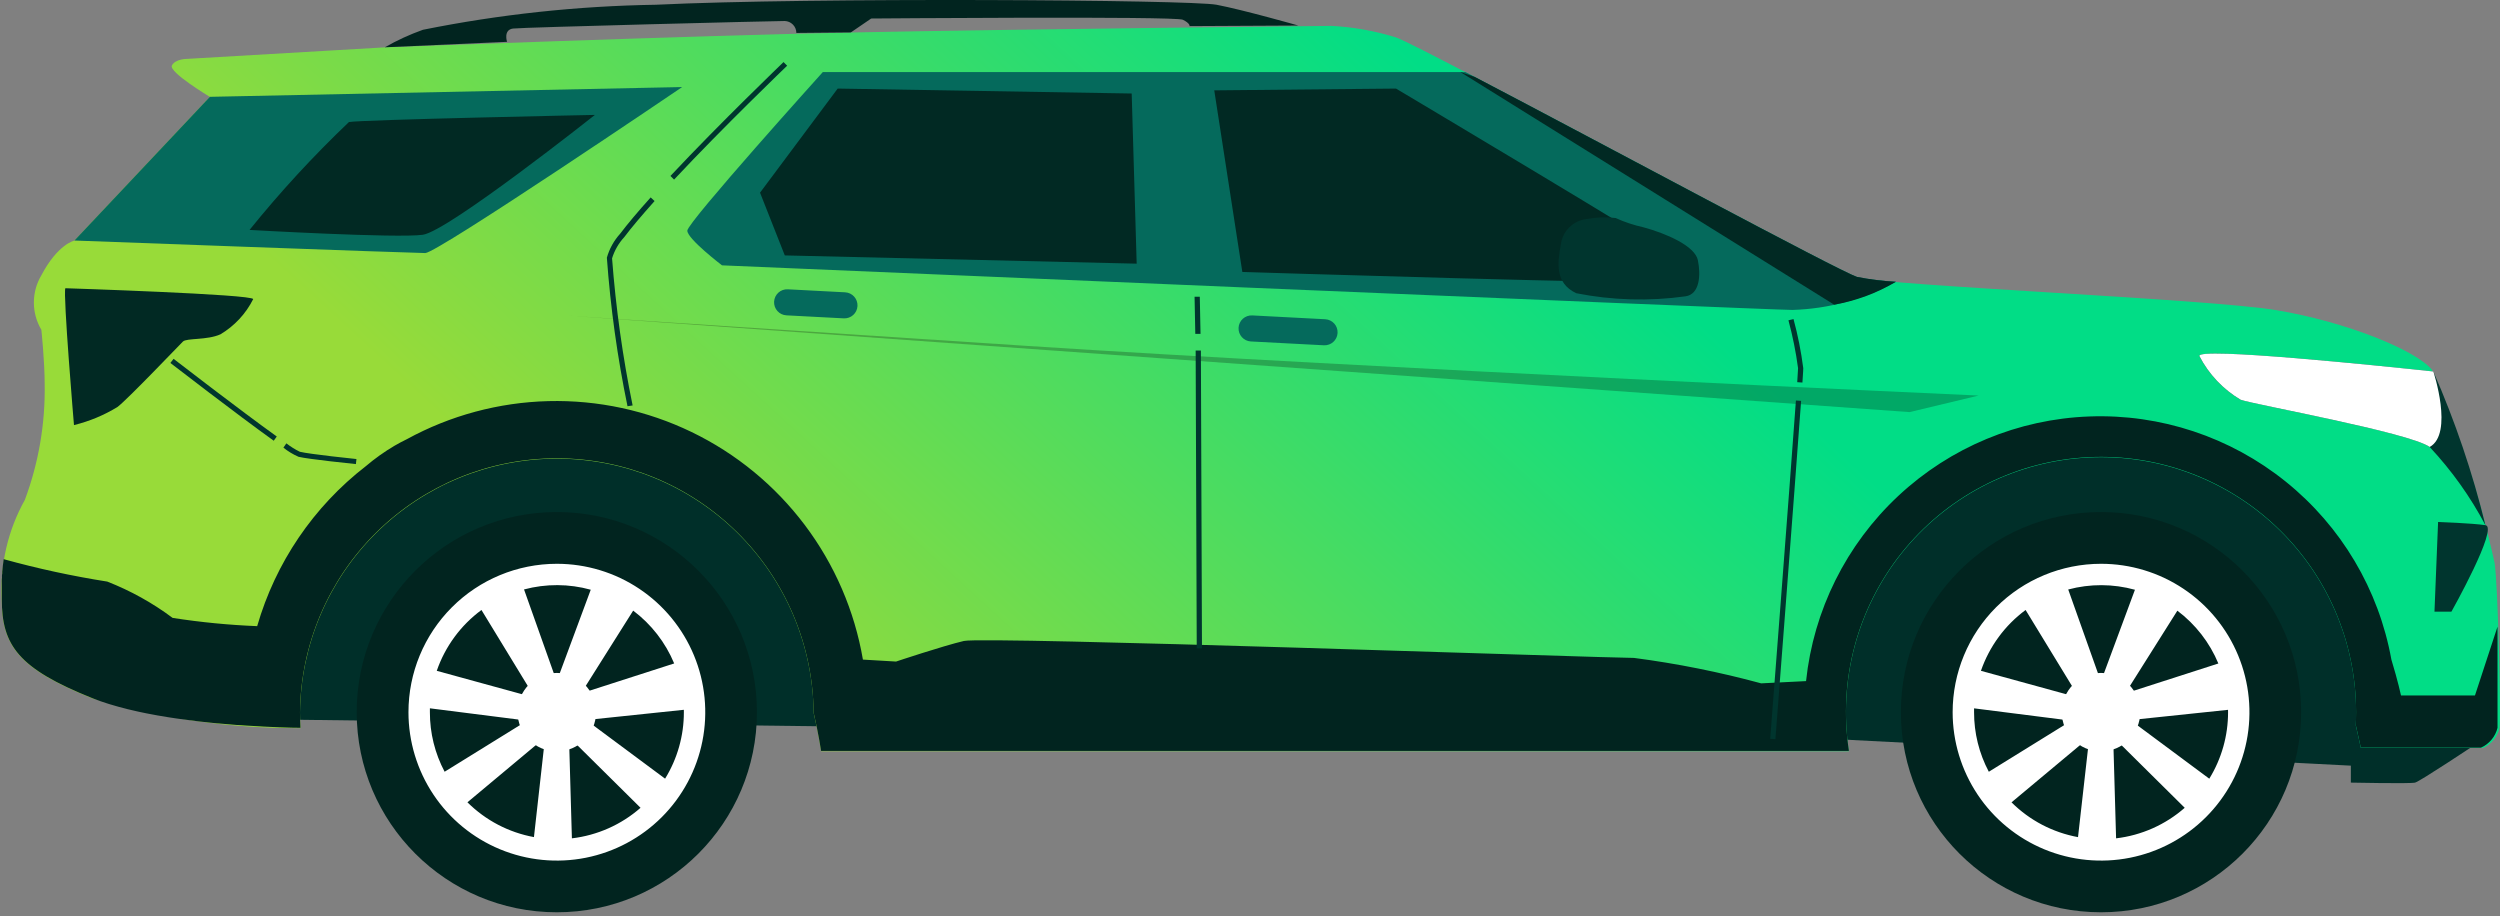 <svg width="161" height="59" viewBox="0 0 161 59" fill="none" xmlns="http://www.w3.org/2000/svg">
<rect x="0" y="0" width="161" height="59" fill="#808080" stroke="none"/>
<path d="M159.355 47.982C159.355 47.982 155.846 50.321 155.531 50.4C155.215 50.48 151.395 50.4 151.395 50.4V49.308L117.994 47.591L18.333 46.342C18.317 42.781 19.175 39.27 20.831 36.118C22.16 33.814 24.01 31.852 26.232 30.39C28.454 28.928 30.988 28.006 33.63 27.698C38.94 27.181 44.259 28.593 48.614 31.674C51.814 34.481 54.78 45.488 54.78 45.488L116.043 46.27C116.043 46.27 117.681 37.451 123.458 32.689C126.404 30.407 129.863 28.879 133.534 28.239C137.205 27.6 140.977 27.867 144.521 29.019C151.702 31.204 153.809 45.252 153.809 45.252L159.355 47.982Z" fill="#002F29"/>
<path d="M1.6 32.194C2.488 29.813 2.921 27.287 2.877 24.746C2.877 23.256 2.664 21.238 2.664 21.238C2.348 20.707 2.181 20.101 2.181 19.483C2.181 18.866 2.348 18.259 2.664 17.729C3.728 15.708 4.792 15.495 4.792 15.495L13.517 6.24C13.517 6.24 10.857 4.645 11.07 4.219C11.283 3.793 12.027 3.793 12.027 3.793L24.793 3.049C24.793 3.049 44.369 2.305 54.796 2.093C65.223 1.88 85.755 1.667 85.755 1.667C87.164 1.743 88.558 1.992 89.905 2.411C91.713 3.049 117.992 17.306 119.587 17.848C121.182 18.391 142.142 19.231 146.61 19.977C151.077 20.723 155.547 22.531 156.611 23.806C158.356 27.816 159.709 31.984 160.653 36.254C160.866 37.636 161.079 46.043 160.971 46.892C160.903 47.172 160.772 47.433 160.588 47.654C160.403 47.876 160.17 48.052 159.907 48.169H152.036C152.036 48.169 151.924 47.61 151.713 46.707C151.727 46.433 151.734 46.157 151.734 45.879C151.735 43.618 151.27 41.38 150.366 39.307C149.463 37.234 148.141 35.37 146.483 33.832C144.826 32.293 142.869 31.114 140.734 30.367C138.6 29.619 136.334 29.321 134.079 29.49C131.824 29.659 129.629 30.292 127.629 31.349C125.63 32.406 123.871 33.864 122.461 35.633C121.052 37.401 120.023 39.441 119.438 41.626C118.854 43.81 118.727 46.092 119.065 48.328V48.382H52.88C52.88 48.382 52.74 47.4 52.401 45.912C52.401 45.912 52.401 45.891 52.401 45.881C52.349 41.529 50.584 37.372 47.487 34.312C44.391 31.253 40.214 29.537 35.86 29.537C31.507 29.537 27.33 31.253 24.234 34.312C21.137 37.372 19.372 41.529 19.32 45.881C19.32 46.221 19.334 46.557 19.353 46.892C14.82 46.914 10.308 46.27 5.962 44.981C1.174 43.065 0.114 41.578 0.114 38.598C-0.005 36.366 0.51 34.145 1.6 32.194Z" fill="url(#paint0_linear_12_411)"/>
<path opacity="0.24" d="M127.425 25.473C127.425 25.473 87.996 23.698 66.143 22.276C44.289 20.854 36.482 20.323 36.482 20.323L122.976 26.54L127.425 25.473Z" fill="black"/>
<path d="M0.114 38.106C0.114 38.055 0.114 38.006 0.114 37.957C0.114 37.908 0.114 37.854 0.114 37.802C0.114 37.751 0.114 37.702 0.114 37.653C0.114 37.603 0.114 37.496 0.114 37.419C0.114 37.342 0.114 37.276 0.126 37.206V37.154C0.126 37.073 0.126 36.991 0.145 36.921C0.145 36.888 0.145 36.855 0.145 36.822C0.17 36.537 0.201 36.268 0.238 36.011C2.432 36.619 4.658 37.1 6.907 37.454C8.409 38.041 9.825 38.828 11.117 39.793C12.921 40.074 14.739 40.251 16.562 40.324C17.743 36.234 20.194 32.625 23.561 30.02C24.135 29.532 24.75 29.094 25.399 28.711C25.633 28.573 25.907 28.428 26.199 28.285C28.998 26.754 32.123 25.913 35.313 25.832C38.502 25.752 41.665 26.434 44.538 27.822C47.411 29.21 49.911 31.265 51.831 33.814C53.75 36.363 55.033 39.333 55.572 42.478L57.706 42.604C57.706 42.604 60.746 41.589 62.075 41.278C63.404 40.967 103.359 42.37 105.232 42.37C107.995 42.731 110.73 43.278 113.419 44.008L116.31 43.863C116.79 39.301 118.9 35.066 122.252 31.935C125.604 28.804 129.973 26.988 134.557 26.82C139.141 26.651 143.631 28.142 147.204 31.019C150.777 33.895 153.192 37.964 154.005 42.478C154.429 43.865 154.625 44.787 154.625 44.787H159.388L160.84 40.357C160.84 40.42 160.84 40.483 160.84 40.548C160.84 40.548 160.84 40.548 160.84 40.56C160.84 40.616 160.84 40.675 160.84 40.731C160.84 40.787 160.84 40.902 160.84 40.988C160.84 41.075 160.84 41.131 160.84 41.203C160.84 41.276 160.84 41.33 160.84 41.395V41.65C160.84 41.73 160.84 41.809 160.84 41.884C160.84 41.959 160.84 42.01 160.84 42.073C160.84 42.137 160.84 42.223 160.84 42.307C160.84 42.333 160.84 42.356 160.84 42.382C160.84 42.408 160.84 42.499 160.84 42.558V42.719C160.84 42.825 160.84 42.93 160.84 43.035C160.84 43.077 160.84 43.117 160.84 43.156C160.84 43.196 160.84 43.301 160.84 43.372C160.84 43.39 160.84 43.407 160.84 43.425C160.84 43.444 160.84 43.521 160.84 43.568C160.84 43.662 160.84 43.754 160.84 43.844V43.968C160.84 44.073 160.84 44.176 160.84 44.279V44.375C160.84 44.467 160.84 44.557 160.84 44.644C160.84 44.672 160.84 44.7 160.84 44.728C160.84 44.822 160.84 44.913 160.84 45.002V45.086C160.84 45.126 160.84 45.163 160.84 45.203C160.84 45.243 160.84 45.313 160.84 45.367C160.84 45.42 160.84 45.404 160.84 45.423C160.84 45.442 160.84 45.467 160.84 45.491C160.84 45.559 160.84 45.626 160.84 45.692C160.84 45.741 160.84 45.785 160.84 45.832C160.84 45.879 160.84 45.907 160.84 45.94C160.84 45.972 160.84 45.975 160.84 45.994V46.08C160.84 46.125 160.84 46.169 160.84 46.211C160.84 46.253 160.84 46.237 160.84 46.251C160.84 46.319 160.84 46.384 160.84 46.445C160.84 46.506 160.84 46.56 160.84 46.609V46.637C160.84 46.684 160.84 46.726 160.84 46.761C160.84 46.796 160.84 46.773 160.84 46.779C160.84 46.786 160.84 46.847 160.84 46.871C160.772 47.151 160.641 47.412 160.456 47.633C160.272 47.855 160.039 48.031 159.776 48.148H152.034C152.034 48.148 151.921 47.589 151.711 46.686C151.725 46.411 151.732 46.136 151.732 45.858C151.733 43.597 151.267 41.359 150.364 39.286C149.46 37.213 148.138 35.349 146.481 33.811C144.824 32.272 142.866 31.093 140.732 30.345C138.598 29.598 136.332 29.3 134.077 29.469C131.822 29.638 129.626 30.271 127.627 31.328C125.628 32.385 123.868 33.843 122.459 35.611C121.05 37.38 120.02 39.42 119.436 41.605C118.852 43.789 118.725 46.071 119.063 48.307V48.361H52.878C52.878 48.361 52.738 47.378 52.398 45.891C52.398 45.891 52.398 45.87 52.398 45.86C52.347 41.508 50.581 37.351 47.485 34.291C44.389 31.231 40.211 29.515 35.858 29.515C31.505 29.515 27.327 31.231 24.231 34.291C21.135 37.351 19.369 41.508 19.318 45.86C19.318 46.199 19.332 46.536 19.35 46.871C18.77 46.871 17.465 46.833 15.842 46.726L15.299 46.688H15.238C14.857 46.66 14.46 46.627 14.055 46.588H14.031L13.47 46.532L13.348 46.518L12.85 46.464L12.736 46.45C12.336 46.403 11.929 46.352 11.524 46.293L11.365 46.27L10.914 46.202L10.738 46.174L10.223 46.087L10.139 46.073L9.552 45.963L9.398 45.933L8.97 45.844L8.783 45.802L8.362 45.704L8.212 45.669C8.028 45.623 7.846 45.576 7.665 45.526L7.557 45.495L7.131 45.371L6.963 45.32L6.598 45.201L6.446 45.149C6.282 45.091 6.121 45.03 5.964 44.969C1.176 43.053 0.117 41.563 0.117 38.586C0.11 38.415 0.112 38.258 0.114 38.106Z" fill="#01241F"/>
<path d="M94.052 4.64H94.37C102.407 8.829 118.354 17.42 119.587 17.832C120.415 17.997 121.255 18.101 122.099 18.145C120.053 19.268 117.77 19.89 115.437 19.96C113.947 19.96 46.497 17.088 46.497 17.088C46.497 17.088 44.263 15.385 44.263 14.854C44.263 14.323 52.988 4.642 52.988 4.642L94.052 4.64Z" fill="#056A5C"/>
<path d="M94.969 4.953C103.172 9.241 118.382 17.432 119.585 17.832C120.413 17.997 121.253 18.101 122.097 18.145C120.872 18.875 119.524 19.375 118.12 19.621L94.045 4.638L94.969 4.953Z" fill="#012923"/>
<path d="M89.902 5.704C89.902 5.704 107.244 16.024 107.988 16.662C108.731 17.301 108.413 17.939 107.775 18.152C107.136 18.365 80.006 17.514 80.006 17.514L78.198 5.819L89.902 5.704Z" fill="#012923"/>
<path d="M72.881 6.022L73.202 16.98L50.541 16.449L48.946 12.408L53.947 5.704L72.881 6.022Z" fill="#012923"/>
<path d="M104.044 14.04C104.619 14.301 105.219 14.501 105.836 14.637C107.295 15.034 109.155 15.832 109.344 16.761C109.534 17.689 109.478 18.95 108.547 19.083C106.207 19.41 103.829 19.343 101.511 18.884C100.107 18.22 100.316 16.894 100.514 15.764C100.565 15.342 100.755 14.948 101.056 14.648C101.357 14.347 101.75 14.156 102.173 14.106C102.789 13.988 103.421 13.966 104.044 14.04Z" fill="#00352E"/>
<path d="M40.411 26.161C39.759 23.005 39.315 19.809 39.082 16.595C39.244 16.022 39.536 15.494 39.936 15.053C40.404 14.436 41.061 13.65 41.903 12.714L42.154 12.948C41.319 13.884 40.661 14.66 40.205 15.268C39.843 15.66 39.574 16.127 39.417 16.637C39.658 19.82 40.1 22.985 40.741 26.112L40.411 26.161Z" fill="#00352E"/>
<path d="M43.41 11.566L43.176 11.332C46.392 7.898 50.427 4.034 50.459 3.997L50.693 4.231C50.642 4.282 46.619 8.139 43.41 11.566Z" fill="#00352E"/>
<path d="M17.629 28.383C15.262 26.69 11.017 23.408 10.972 23.375L11.178 23.109C11.22 23.141 15.461 26.418 17.823 28.11L17.629 28.383Z" fill="#00352E"/>
<path d="M22.92 29.887C22.796 29.876 19.858 29.572 19.229 29.419C18.878 29.267 18.549 29.068 18.251 28.828L18.443 28.552C18.712 28.762 19.003 28.945 19.311 29.094C19.916 29.246 22.924 29.562 22.955 29.562L22.92 29.887Z" fill="#00352E"/>
<path d="M77.07 41.753L77 22.573H77.337L77.407 41.753H77.07Z" fill="#00352E"/>
<path d="M76.977 21.502L76.93 19.111H77.267L77.314 21.502H76.977Z" fill="#00352E"/>
<path d="M114.336 47.605L114.001 47.58C114.013 47.42 115.241 31.564 115.657 25.792L115.992 25.815C115.575 31.588 114.347 47.446 114.336 47.605Z" fill="#00352E"/>
<path d="M116.076 24.636L115.742 24.613C115.779 24.079 115.795 23.776 115.795 23.71C115.656 22.671 115.449 21.642 115.176 20.629L115.501 20.545C115.783 21.584 115.993 22.642 116.13 23.71C116.132 23.761 116.125 23.913 116.076 24.636Z" fill="#00352E"/>
<path d="M156.705 23.923C158.109 27.121 159.233 30.436 160.064 33.829C159.096 31.994 157.887 30.297 156.468 28.783C155.142 27.848 145.152 26.051 144.294 25.743C143.165 25.073 142.246 24.101 141.641 22.936C141.443 22.332 153.259 23.556 156.705 23.923Z" fill="#00352E"/>
<path d="M141.641 22.931C141.44 22.332 153.259 23.553 156.707 23.923C156.707 23.923 158.031 27.925 156.473 28.785C155.147 27.85 145.157 26.053 144.299 25.745C143.167 25.074 142.246 24.099 141.641 22.931Z" fill="white"/>
<path d="M157.013 33.615L156.78 39.391H157.872C157.872 39.391 160.927 33.95 160.064 33.821C159.2 33.693 157.013 33.615 157.013 33.615Z" fill="#00352E"/>
<path d="M43.931 5.606C43.931 5.606 28.166 16.297 27.387 16.297C26.608 16.297 4.792 15.49 4.792 15.49L13.517 6.235L43.931 5.606Z" fill="#056A5C"/>
<path d="M38.313 7.4C38.313 7.4 28.87 14.885 27.23 15.119C25.591 15.352 16.071 14.807 16.071 14.807C18.05 12.355 20.188 10.034 22.471 7.861C23.172 7.711 38.313 7.4 38.313 7.4Z" fill="#012923"/>
<path d="M4.208 18.562C4.208 18.562 16.305 18.952 16.305 19.264C15.834 20.203 15.103 20.989 14.2 21.528C13.342 21.918 12.015 21.762 11.781 21.995C11.548 22.229 8.191 25.738 7.571 26.206C6.702 26.739 5.755 27.133 4.764 27.375C4.764 27.375 4.053 18.95 4.208 18.562Z" fill="#012923"/>
<path d="M135.305 58.751C142.423 58.751 148.193 52.981 148.193 45.863C148.193 38.745 142.423 32.975 135.305 32.975C128.187 32.975 122.417 38.745 122.417 45.863C122.417 52.981 128.187 58.751 135.305 58.751Z" fill="#01241F"/>
<path d="M135.307 36.308C137.198 36.308 139.045 36.868 140.617 37.919C142.189 38.969 143.414 40.461 144.137 42.208C144.86 43.954 145.05 45.876 144.681 47.73C144.312 49.584 143.402 51.287 142.065 52.623C140.729 53.96 139.026 54.87 137.172 55.239C135.318 55.608 133.396 55.418 131.65 54.695C129.904 53.972 128.411 52.747 127.361 51.175C126.311 49.603 125.75 47.755 125.75 45.865C125.75 43.331 126.757 40.9 128.549 39.107C130.342 37.315 132.773 36.308 135.307 36.308ZM127.572 43.201L133.899 44.937L130.449 39.283C129.115 40.268 128.114 41.634 127.572 43.201ZM136.276 53.989C137.914 53.796 139.456 53.11 140.696 52.022L136.089 47.46L136.276 53.989ZM134.55 47.489L129.542 51.671C130.71 52.833 132.203 53.614 133.824 53.911L134.55 47.489ZM133.193 37.962L135.298 43.889L137.49 37.98C136.086 37.593 134.604 37.586 133.198 37.962H133.193ZM140.222 39.328L136.86 44.661L142.862 42.729C142.301 41.379 141.389 40.206 140.222 39.328ZM143.482 45.713L137.195 46.373L142.278 50.148C143.07 48.861 143.489 47.379 143.487 45.868C143.489 45.814 143.485 45.762 143.485 45.711L143.482 45.713ZM128.077 49.703L133.394 46.413L127.13 45.617C127.13 45.701 127.13 45.783 127.13 45.868C127.127 47.204 127.454 48.52 128.08 49.701L128.077 49.703Z" fill="white"/>
<path d="M135.305 48.389C136.7 48.389 137.831 47.258 137.831 45.863C137.831 44.468 136.7 43.337 135.305 43.337C133.91 43.337 132.779 44.468 132.779 45.863C132.779 47.258 133.91 48.389 135.305 48.389Z" fill="white"/>
<path d="M35.859 58.751C42.977 58.751 48.747 52.981 48.747 45.863C48.747 38.745 42.977 32.975 35.859 32.975C28.742 32.975 22.971 38.745 22.971 45.863C22.971 52.981 28.742 58.751 35.859 58.751Z" fill="#01241F"/>
<path d="M35.862 36.308C37.752 36.308 39.6 36.868 41.172 37.919C42.743 38.969 43.968 40.461 44.692 42.208C45.415 43.954 45.604 45.876 45.235 47.73C44.867 49.584 43.956 51.287 42.62 52.623C41.283 53.96 39.58 54.87 37.726 55.239C35.873 55.608 33.951 55.418 32.205 54.695C30.458 53.972 28.965 52.747 27.915 51.175C26.865 49.603 26.305 47.755 26.305 45.865C26.305 43.331 27.311 40.9 29.104 39.107C30.896 37.315 33.327 36.308 35.862 36.308ZM28.127 43.201L34.454 44.937L31.006 39.283C29.672 40.267 28.668 41.634 28.127 43.201ZM36.83 53.989C38.469 53.796 40.011 53.11 41.251 52.022L36.643 47.46L36.83 53.989ZM35.104 47.489L30.103 51.668C31.272 52.831 32.765 53.612 34.386 53.909L35.104 47.489ZM33.747 37.959L35.852 43.886L38.044 37.978C36.641 37.59 35.159 37.584 33.752 37.959H33.747ZM40.776 39.325L37.415 44.658L43.417 42.726C42.856 41.378 41.945 40.204 40.779 39.325H40.776ZM44.037 45.711L37.749 46.37L42.832 50.146C43.625 48.859 44.043 47.377 44.041 45.865C44.044 45.814 44.039 45.762 44.039 45.711H44.037ZM28.632 49.701L33.949 46.41L27.685 45.615C27.685 45.699 27.685 45.781 27.685 45.865C27.681 47.203 28.008 48.52 28.634 49.701H28.632Z" fill="white"/>
<path d="M35.859 48.389C37.255 48.389 38.386 47.258 38.386 45.863C38.386 44.468 37.255 43.337 35.859 43.337C34.464 43.337 33.333 44.468 33.333 45.863C33.333 47.258 34.464 48.389 35.859 48.389Z" fill="white"/>
<path d="M83.613 1.644C83.613 1.644 80.039 0.628 78.345 0.306C76.652 -0.017 52.228 -0.179 42.233 0.306C37.197 0.384 32.178 0.923 27.24 1.917C26.39 2.219 25.568 2.597 24.784 3.045L32.653 2.694C32.653 2.694 32.398 1.917 33.043 1.838C33.689 1.758 49.809 1.353 50.535 1.353C50.735 1.358 50.925 1.441 51.066 1.585C51.206 1.728 51.285 1.92 51.285 2.121L54.794 2.088L56.106 1.192C56.106 1.192 75.693 1.031 76.177 1.272C76.661 1.513 76.608 1.681 76.608 1.681L83.613 1.644Z" fill="#01241F"/>
<path d="M54.427 18.825L50.734 18.631C50.271 18.607 49.876 18.963 49.852 19.426C49.828 19.889 50.183 20.284 50.647 20.308L54.34 20.502C54.803 20.526 55.198 20.171 55.222 19.707C55.246 19.244 54.891 18.849 54.427 18.825Z" fill="#056A5C"/>
<path d="M85.345 20.559L80.646 20.313C80.183 20.289 79.787 20.645 79.763 21.108C79.739 21.571 80.095 21.966 80.558 21.99L85.257 22.236C85.721 22.261 86.116 21.905 86.14 21.442C86.164 20.979 85.808 20.584 85.345 20.559Z" fill="#056A5C"/>
<defs>
<linearGradient id="paint0_linear_12_411" x1="34.37" y1="32.359" x2="74.488" y2="-11.38" gradientUnits="userSpaceOnUse">
<stop stop-color="#98DB39"/>
<stop offset="1" stop-color="#01DD86"/>
</linearGradient>
</defs>
</svg>
